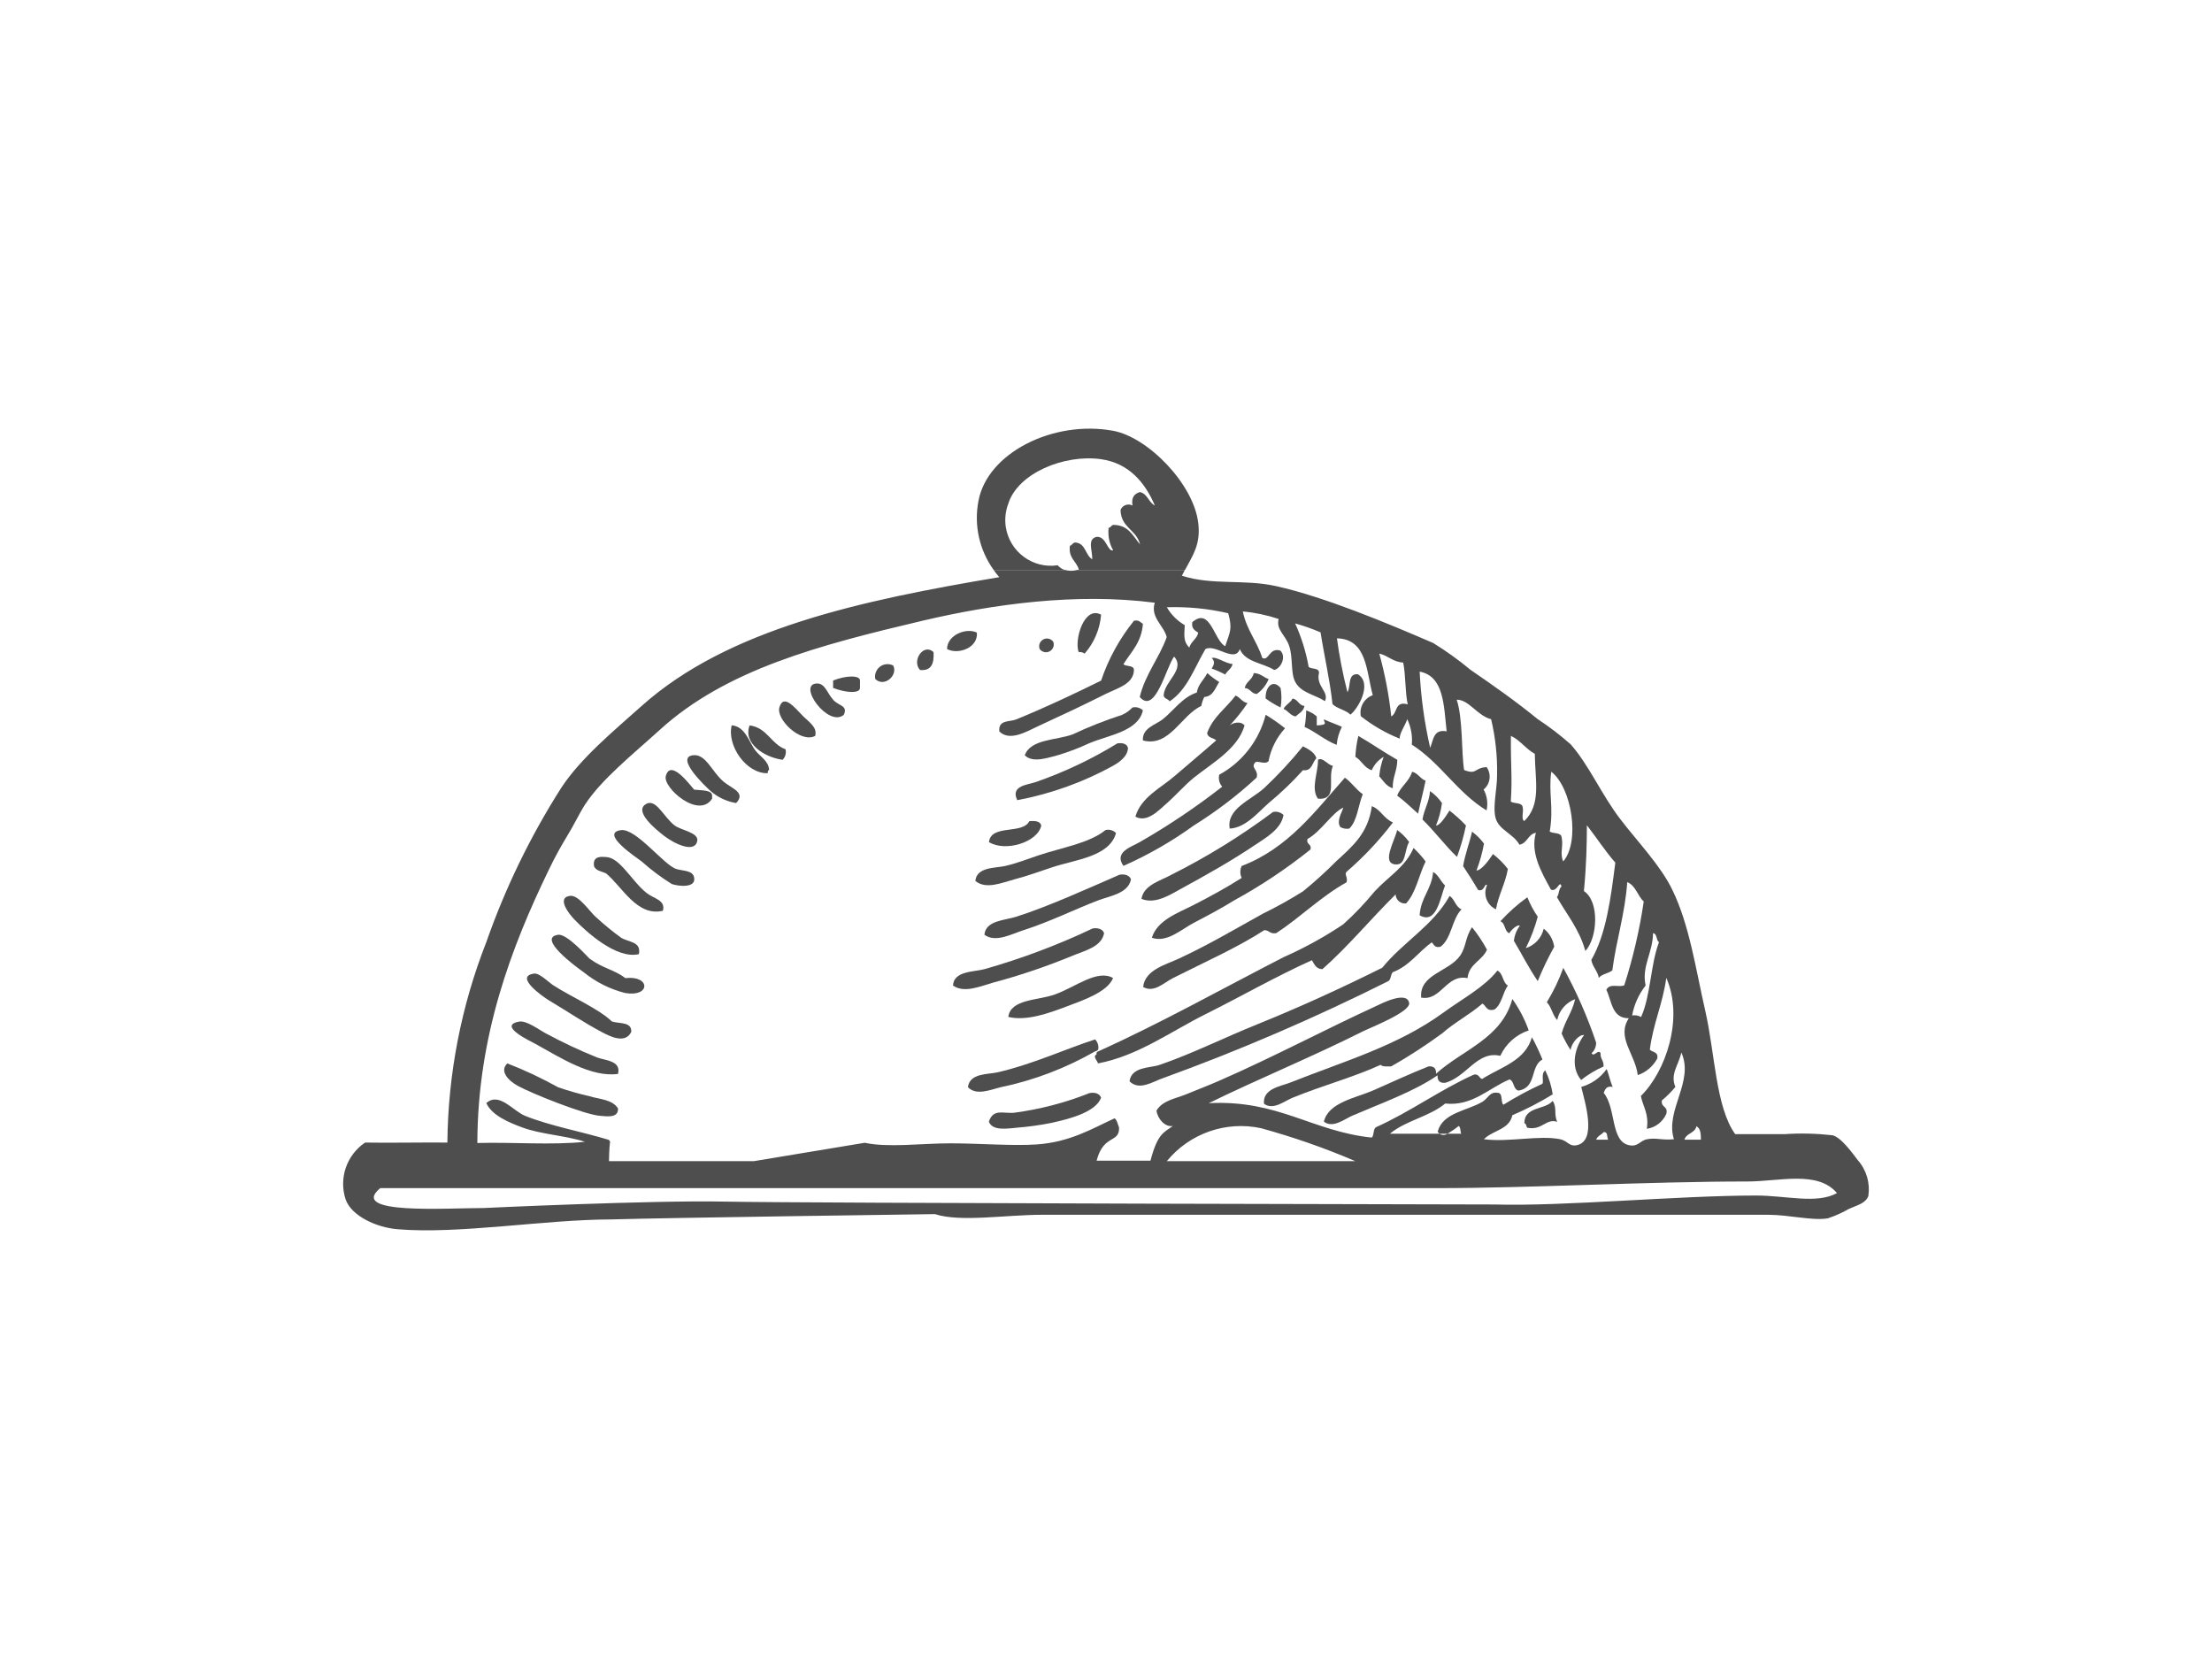 <?xml version="1.0" encoding="UTF-8"?>
<!-- Generator: Adobe Illustrator 27.7.0, SVG Export Plug-In . SVG Version: 6.00 Build 0)  -->
<svg xmlns="http://www.w3.org/2000/svg" xmlns:xlink="http://www.w3.org/1999/xlink" version="1.1" id="Livello_1" x="0px" y="0px" viewBox="0 0 200 150" style="enable-background:new 0 0 200 150;" xml:space="preserve">
<style type="text/css">
	.st0{fill:#4E4E4F;}
	.st1{fill-rule:evenodd;clip-rule:evenodd;fill:#4E4E4F;}
	.st2{fill:#FFFFFF;}
	.st3{fill:#4F4E4E;}
</style>
<g id="Raggruppa_19_00000053545933339355823630000017254493883384263355_" transform="translate(-479.573 -409.862)">
	<path id="Tracciato_10_00000139994282689237537270000012372386971402483890_" class="st3" d="M587.92,457.19   c-0.4-3.56-4.56-7.81-7.71-8.38c-5.37-0.99-11.37,1.98-12.17,6.35c-0.42,2.18,0.08,4.44,1.38,6.24h6.45   c-0.26-0.07-0.49-0.22-0.67-0.43c-2.25,0.34-4.35-1.22-4.69-3.47c-0.1-0.7-0.03-1.41,0.22-2.07c0.84-2.77,5.05-4.52,8.39-4.05   c2.49,0.35,3.97,2.07,4.87,4.19c-0.57-0.29-0.66-1.06-1.35-1.22c-0.48,0.15-0.8,0.46-0.67,1.22c-0.37-0.2-0.84-0.06-1.04,0.31   c-0.01,0.03-0.03,0.06-0.04,0.09c0.02,1.6,1.45,1.79,1.76,3.11c-0.65-0.75-1.03-1.76-2.43-1.76c-0.18,0.05-0.21,0.24-0.41,0.27   c-0.08,0.7,0.06,1.41,0.41,2.03c-0.52,0.15-0.61-1.28-1.49-1.22c-0.88,0.19-0.38,1.22-0.4,2.03c-0.6-0.35-0.59-1.31-1.35-1.49   c-0.43-0.12-0.42,0.21-0.67,0.27c-0.15,1.14,0.6,1.38,0.81,2.16c-0.05,0.01-0.09,0.02-0.14,0.02h9.74   C587.39,460.11,588.14,459.13,587.92,457.19z"></path>
	<path id="Tracciato_11_00000111878338300014754050000010496989038813839525_" class="st3" d="M577.64,468.96   c0.86-0.98,1.38-2.21,1.49-3.52c-1.53-0.84-2.44,2.26-2.03,3.38C577.29,468.8,577.48,468.84,577.64,468.96z"></path>
	<path id="Tracciato_12_00000024718008234267848270000015978302007961969792_" class="st3" d="M573.31,475.58   c2.32-1.07,4.19-1.95,6.22-2.97c1.04-0.52,2.53-0.88,2.57-2.16c-0.01-0.49-0.71-0.28-0.95-0.54c0.69-1.11,1.64-1.96,1.76-3.65   c-0.24-0.12-0.34-0.38-0.81-0.27c-1.3,1.61-2.31,3.45-2.97,5.41c-2.37,1.17-5.23,2.52-7.71,3.52c-0.56,0.22-1.61,0.01-1.49,1.08   C570.86,476.91,572.35,476.03,573.31,475.58z"></path>
	<path id="Tracciato_13_00000080179948909759567680000012595392635577022365_" class="st3" d="M567.9,467.06   c-0.94-0.47-2.68,0.19-2.7,1.48C566.15,469.08,568.02,468.47,567.9,467.06z"></path>
	<path id="Tracciato_14_00000044143492797516665460000004842099422343509904_" class="st3" d="M574.8,467.88   c-0.23-0.31-0.67-0.38-0.98-0.15c-0.26,0.19-0.36,0.53-0.24,0.82c0.23,0.31,0.67,0.38,0.98,0.15   C574.82,468.51,574.92,468.17,574.8,467.88z"></path>
	<path id="Tracciato_15_00000148657505897170194890000015881602981699462307_" class="st3" d="M562.76,470.44   c1.04,0.1,1.28-0.61,1.22-1.62C563.06,467.98,561.98,469.62,562.76,470.44z"></path>
	<path id="Tracciato_16_00000116948923553082509760000015851769287993648312_" class="st3" d="M558.71,471.25   c0.8,0.8,2.09-0.33,1.62-1.22c-0.56-0.28-1.24-0.06-1.52,0.5C558.7,470.75,558.66,471.01,558.71,471.25z"></path>
	<path id="Tracciato_17_00000097477115307652826710000014936118386217001091_" class="st3" d="M588.19,473.69   c0.05-0.28,0.14-0.55,0.27-0.81c0.84-0.07,0.98-0.83,1.35-1.35c-0.38-0.24-0.74-0.51-1.08-0.81c-0.29,0.61-0.82,0.98-0.95,1.76   c-1.31,0.42-2.12,1.67-3.11,2.44c-0.62,0.48-1.84,0.77-1.76,1.89C585.31,477.45,586.38,474.51,588.19,473.69z"></path>
	<path id="Tracciato_18_00000037683415124401841490000005080672014110694054_" class="st3" d="M594.28,471.26   c-0.47-0.15-0.73-0.53-1.35-0.54c-0.11,0.61-0.7,0.75-0.81,1.35c0.51,0.03,0.57,0.51,1.08,0.54   C593.68,472.28,594.06,471.8,594.28,471.26z"></path>
	<path id="Tracciato_19_00000048470080308310880170000011934985116580490661_" class="st3" d="M554.9,471.39v0.67   c1.21,0.47,2.43,0.51,2.43,0v-0.67C557.33,470.91,556.11,470.91,554.9,471.39z"></path>
	<path id="Tracciato_20_00000181088105651511657360000005708034931649227162_" class="st3" d="M554.92,473.15   c-0.58-0.64-0.74-1.51-1.49-1.49c-1.81,0.06,1.01,4,2.43,2.84C556.27,473.65,555.43,473.71,554.92,473.15z"></path>
	<path id="Tracciato_21_00000010302348438104216660000003409567671138018720_" class="st3" d="M595.36,473.83   c0.1-0.58,0.1-1.18,0-1.76c-0.71-0.86-1.41-0.06-1.35,0.95C594.43,473.33,594.88,473.6,595.36,473.83z"></path>
	<path id="Tracciato_22_00000177481695070561539530000014598051632004347528_" class="st3" d="M589.54,476.8   c-1.25,1.1-2.49,2.13-3.79,3.25c-1.2,1.04-3.01,1.89-3.52,3.65c1.06,0.59,2.14-0.6,2.84-1.21c0.81-0.71,1.63-1.65,2.43-2.3   c1.67-1.34,3.98-2.6,4.6-4.73c-0.28-0.41-1.03-0.29-1.35,0c0.6-0.63,1.14-1.31,1.62-2.03c-0.5-0.09-0.66-0.51-1.08-0.68   c-0.85,1.13-2.04,1.93-2.57,3.38C588.76,476.59,589.28,476.56,589.54,476.8z"></path>
	<path id="Tracciato_23_00000042720749549358150920000003171535013208832146_" class="st3" d="M597.52,473.69   c-0.53-0.05-0.58-0.59-1.08-0.67c-0.19,0.4-0.63,0.54-0.81,0.94c0.42,0.17,0.59,0.59,1.08,0.68   C597.02,474.36,597.43,474.18,597.52,473.69z"></path>
	<path id="Tracciato_24_00000093888378688125632330000001640905297973300635_" class="st3" d="M552.21,474.64   c-0.71-0.7-1.78-2.14-2.17-0.81c-0.3,1.06,1.91,3.26,3.24,2.57C553.47,475.64,552.83,475.24,552.21,474.64z"></path>
	<path id="Tracciato_25_00000170258371648219663590000018140330454636689051_" class="st3" d="M581.97,473.83   c-0.27,0.28-0.59,0.51-0.95,0.67c-1.52,0.49-3.01,1.08-4.46,1.76c-1.45,0.54-3.8,0.41-4.33,1.89c0.72,0.73,2.08,0.22,2.97,0   c0.97-0.29,1.92-0.65,2.84-1.08c1.77-0.75,4.44-1.07,4.87-2.98C582.66,473.85,582.31,473.75,581.97,473.83z"></path>
	<path id="Tracciato_26_00000073686542769300818600000011628529451736559028_" class="st3" d="M600.9,475.58   c-0.45-0.22-1.16-0.45-1.61-0.67c-0.13,0.18,0.55,0.5-0.66,0.54v-0.81c-0.28-0.25-0.6-0.43-0.96-0.54c0,0.5-0.05,1-0.14,1.49   c1.03,0.46,1.84,1.21,2.9,1.62C600.48,476.64,600.64,476.09,600.9,475.58z"></path>
	<path id="Tracciato_27_00000095297753102595710200000005871756073310185107_" class="st3" d="M589.81,479.91   c-0.09,0.38,0.01,0.79,0.27,1.08c-2.36,1.84-4.84,3.51-7.44,5c-0.69,0.42-2.4,0.89-1.49,2.16c2.24-0.99,4.37-2.21,6.36-3.65   c2.02-1.26,3.93-2.71,5.68-4.33c0.21-0.7-0.56-0.86-0.14-1.36c0.18-0.23,0.91,0.23,1.22-0.13c0.21-1.11,0.73-2.14,1.49-2.97   c-0.56-0.45-1.14-0.85-1.75-1.22C593.42,476.8,591.9,478.77,589.81,479.91z"></path>
	<path id="Tracciato_28_00000058578079101376727260000003432378247888503975_" class="st3" d="M547.89,477.74   c-0.6-0.77-0.91-2.19-2.16-2.3c-0.45,1.86,1.34,4.39,3.25,4.33c0.03-0.11,0-0.27,0.13-0.27   C549.1,478.69,548.33,478.3,547.89,477.74z"></path>
	<path id="Tracciato_29_00000091001082354122622420000000498447550630244504_" class="st3" d="M547.35,475.45   c-0.62,1.62,1.32,2.88,2.98,3.11c0.25-0.25,0.35-0.61,0.27-0.95C549.27,477.13,548.95,475.66,547.35,475.45z"></path>
	<path id="Tracciato_30_00000013152140396944706420000015832149568776008106_" class="st3" d="M603.6,479.5   c0.22-0.51,0.6-0.93,1.08-1.21c-0.21,0.56-0.35,1.16-0.4,1.76c0.36,0.4,0.63,0.91,1.22,1.08c-0.03-1.02,0.41-1.57,0.41-2.57   c-1.21-0.68-2.32-1.47-3.52-2.16c-0.15,0.62-0.24,1.26-0.27,1.89C602.69,478.62,602.91,479.29,603.6,479.5z"></path>
	<path id="Tracciato_31_00000052078944664516987690000018404627482655737760_" class="st3" d="M581.56,477.48   c-0.1-0.35-0.43-0.47-0.95-0.41c-2.34,1.44-4.84,2.62-7.44,3.52c-0.72,0.24-2.25,0.32-1.62,1.62c3.03-0.57,5.96-1.62,8.66-3.11   C580.77,478.78,581.54,478.26,581.56,477.48z"></path>
	<path id="Tracciato_32_00000181063982987477736880000014466588507432822966_" class="st3" d="M597.38,477.34   c-1.08,1.34-2.26,2.6-3.51,3.78c-1.18,1.07-3.43,1.87-3.11,3.66c1.43-0.08,2.49-1.4,3.51-2.3c1.11-0.92,2.15-1.91,3.11-2.98   c0.86,0.1,0.82-0.71,1.22-1.08C598.41,477.85,597.88,477.61,597.38,477.34z"></path>
	<path id="Tracciato_33_00000008866809743827003620000006103957711578752390_" class="st3" d="M545.05,480.58   c-1.11-0.89-1.64-2.6-2.84-2.43c-1.57,0.22,1.07,2.75,1.62,3.24c0.65,0.57,1.45,0.94,2.3,1.08   C547.03,481.54,545.78,481.17,545.05,480.58z"></path>
	<path id="Tracciato_34_00000020380769602996781430000006346691122419986845_" class="st3" d="M598.74,478.56   c0.03,1.12-0.68,2.6,0,3.52c1.85,0.12,0.83-1.79,1.35-2.97C599.58,479.01,599.17,478.29,598.74,478.56z"></path>
	<path id="Tracciato_35_00000003811400966502447110000002239722029656610205_" class="st3" d="M542.34,481.26   c-0.43-0.48-2.15-2.82-2.57-1.22c-0.27,1.03,2.98,3.92,4.19,2.03v-0.27C543.96,481.28,543,481.33,542.34,481.26z"></path>
	<path id="Tracciato_36_00000108277055792019734720000000654407246108647610_" class="st3" d="M607.79,483.43   c0.21-1.01,0.47-1.97,0.68-2.98c-0.5-0.18-0.67-0.68-1.22-0.81c-0.27,0.9-1.03,1.31-1.35,2.16   C606.58,482.3,607.17,482.88,607.79,483.43z"></path>
	<path id="Tracciato_37_00000132805284191348931550000009688455726015928506_" class="st3" d="M591.84,488.16   c-0.16,0.34-0.16,0.74,0,1.08c-1.34,0.86-2.84,1.67-4.33,2.44c-1.4,0.72-3.3,1.36-3.79,2.97c1.36,0.48,2.66-0.76,3.79-1.35   c1.23-0.64,2.51-1.32,3.65-2.03c2.43-1.33,4.74-2.87,6.9-4.6c0.13-0.54-0.4-0.41-0.27-0.95c1.25-0.69,2.22-2.38,3.24-2.84   c-0.14,0.49-0.64,1.19-0.27,1.76c0.24,0.14,0.53,0.19,0.81,0.14c0.73-0.71,0.8-2.09,1.22-3.11c-0.62-0.42-1-1.07-1.62-1.49   C598.46,483.24,596.02,486.57,591.84,488.16z"></path>
	<path id="Tracciato_38_00000008118431956771015270000017335913131254503594_" class="st3" d="M611.31,487.34   c0.34-0.93,0.61-1.88,0.81-2.84c-0.46-0.49-0.96-0.94-1.49-1.35c-0.3,0.47-0.87,1.38-1.22,1.35c0.27-0.65,0.45-1.33,0.54-2.03   c-0.29-0.42-0.66-0.79-1.08-1.08c-0.07,1.01-0.54,1.62-0.68,2.57C609.3,485.04,610.21,486.29,611.31,487.34z"></path>
	<path id="Tracciato_39_00000173141587433420340740000018187968914641705916_" class="st3" d="M540.59,484.51   c-1.03-0.76-1.74-2.61-2.7-1.89c-0.92,0.69,0.97,2.23,1.76,2.84c0.87,0.67,2.77,1.61,2.97,0.41   C542.73,485.14,541.16,484.93,540.59,484.51z"></path>
	<path id="Tracciato_40_00000058550159768443047950000017939275922137889425_" class="st3" d="M603.61,482.75   c-0.34,2.46-1.73,3.61-3.24,5c-0.94,0.95-1.94,1.85-2.98,2.7c-1.18,0.74-2.4,1.42-3.65,2.03c-2.54,1.41-4.92,2.82-7.57,4.05   c-1.17,0.55-3.07,1.01-3.24,2.57c0.98,0.57,1.9-0.41,2.71-0.81c2.83-1.43,5.77-2.73,8.25-4.33c0.44,0.01,0.52,0.38,1.08,0.27   c2.21-1.45,4.01-3.29,6.36-4.6c0.12-0.49-0.24-0.72,0-0.95c1.55-1.34,2.95-2.83,4.19-4.46C604.7,483.9,604.42,483.06,603.61,482.75   z"></path>
	<path id="Tracciato_41_00000115507271501646678830000013200801340197704374_" class="st3" d="M582.78,491.13   c1.23,0.53,2.61-0.38,3.65-0.95c2.29-1.25,4.49-2.49,6.62-3.92c0.99-0.66,2.37-1.44,2.57-2.71c-0.25-0.25-0.61-0.35-0.95-0.27   c-2.89,2.16-5.97,4.06-9.2,5.68C584.54,489.49,582.99,489.85,582.78,491.13z"></path>
	<path id="Tracciato_42_00000147207222514825021400000001069360652867532697_" class="st3" d="M573.72,484.51   c-0.09-0.4-0.54-0.45-1.08-0.4c-0.62,1.23-3.45,0.24-3.65,1.89C570.44,486.91,573.38,486.04,573.72,484.51z"></path>
	<path id="Tracciato_43_00000070814732483613264120000008352021824320084883_" class="st3" d="M540.72,488.43   c-1.09-0.32-3.65-3.71-5.01-3.51c-1.94,0.27,1.42,2.48,1.89,2.84c0.84,0.75,1.75,1.43,2.71,2.03c0.61,0.21,2.16,0.38,2.03-0.54   C542.25,488.53,541.34,488.63,540.72,488.43z"></path>
	<path id="Tracciato_44_00000164482640150726622600000004639674706891896994_" class="st3" d="M571.29,489.37   c1.16-0.3,2.32-0.73,3.38-1.08c2.11-0.71,5.21-0.95,5.81-3.11c-0.25-0.25-0.6-0.35-0.95-0.27c-1.47,1.2-3.92,1.57-6.09,2.3   c-1.01,0.34-1.94,0.71-2.98,0.95c-0.88,0.2-2.58,0.07-2.7,1.35C568.71,490.32,570.2,489.66,571.29,489.37z"></path>
	<path id="Tracciato_45_00000053529639041951389330000010511691551577934766_" class="st3" d="M605.76,488.02   c0.97,0.07,0.76-1.23,1.22-2.03c-0.3-0.42-0.66-0.78-1.08-1.08C605.65,485.94,604.45,487.93,605.76,488.02z"></path>
	<path id="Tracciato_46_00000155135243669181728400000005445389665569450399_" class="st3" d="M613.21,490.32   c0.57,0.24,0.63-0.71,0.81-0.41c-0.37,0.82-0.02,1.78,0.8,2.16c0,0,0.01,0,0.01,0.01c0.24-1.33,0.84-2.31,1.08-3.65   c-0.39-0.51-0.85-0.96-1.35-1.35c-0.35,0.54-1.04,1.48-1.49,1.49c0.3-0.79,0.53-1.6,0.68-2.43c-0.3-0.41-0.67-0.78-1.08-1.08   c-0.24,1.06-0.62,1.99-0.81,3.11C612.32,488.86,612.78,489.58,613.21,490.32z"></path>
	<path id="Tracciato_47_00000132045680281599930090000003162299597479411899_" class="st3" d="M598.19,496.68   c0.22,0.36,0.37,0.8,0.95,0.81c2.37-2.1,4.38-4.55,6.62-6.76c0.01,0.46,0.39,0.83,0.86,0.82c0.03,0,0.06,0,0.09-0.01   c0.89-0.96,1.15-2.55,1.76-3.79c-0.33-0.44-0.69-0.84-1.09-1.22c-0.74,1.73-2.24,2.55-3.51,3.92c-0.87,1.06-1.82,2.06-2.84,2.98   c-1.71,1.15-3.52,2.14-5.41,2.98c-5.59,2.87-11.25,6.04-16.77,8.52c-0.1,0.03-0.16,0.12-0.13,0.27c-0.39,0.18,0.1,0.6,0.13,0.81   c3.61-0.68,6.58-2.89,9.74-4.46C591.81,499.94,594.91,498.16,598.19,496.68z"></path>
	<path id="Tracciato_48_00000145749047822577021120000014331557676411822516_" class="st3" d="M538.02,490.59   c-1.33-1.06-2.38-3.19-3.65-3.24c-0.38-0.02-1.23-0.14-1.09,0.81c0.14,0.44,0.7,0.48,1.09,0.67c1.47,1.21,2.79,3.93,5.14,3.38   C539.77,491.23,538.71,491.14,538.02,490.59z"></path>
	<path id="Tracciato_49_00000169530414304127564380000005134581673246008973_" class="st3" d="M610.23,489.92   c-0.41-0.36-0.58-0.95-1.08-1.22c-0.13,1.58-1.12,2.3-1.22,3.92C609.47,493.49,609.79,491.02,610.23,489.92z"></path>
	<path id="Tracciato_50_00000140734608427934778290000011401322048514760374_" class="st3" d="M578.86,491.27   c1.08-0.41,2.71-0.62,2.97-1.89c-0.16-0.52-0.89-0.49-1.08-0.41c-2.56,1.11-6.41,2.87-9.33,3.79c-1.02,0.32-2.73,0.33-2.84,1.62   c1.01,0.74,2.42-0.06,3.52-0.41C574.51,493.2,576.62,492.13,578.86,491.27z"></path>
	<path id="Tracciato_51_00000142153541127623066370000013567580254995083175_" class="st3" d="M537.34,496.13   c0.22-1.16-0.91-1.05-1.62-1.49c-0.8-0.58-1.57-1.22-2.3-1.89c-0.52-0.45-1.52-1.99-2.3-1.89c-1.32,0.17,0.02,1.77,0.41,2.16   C532.55,494.08,535.31,496.62,537.34,496.13z"></path>
	<path id="Tracciato_52_00000060717759844210524430000013582024766765571253_" class="st3" d="M609.82,495.46   c1.01-0.75,1.02-2.5,1.9-3.38c-0.55-0.22-0.61-0.92-1.08-1.21c-1.5,2.69-4.21,4.17-6.09,6.49c-3.61,1.8-7.42,3.55-11.36,5.14   c-2.95,1.19-5.89,2.66-8.79,3.65c-0.85,0.29-2.52,0.14-2.7,1.48c0.88,0.88,2.1,0.03,2.98-0.27c6.97-2.53,13.79-5.47,20.42-8.79   c0.26-0.14,0.19-0.62,0.41-0.81c1.5-0.57,2.31-1.83,3.52-2.7C609.22,495.25,609.28,495.6,609.82,495.46z"></path>
	<path id="Tracciato_53_00000156568387607650369800000016318885366101912217_" class="st3" d="M616.04,494.24   c0.16-0.3,0.77-0.85,0.95-0.67c-0.3,0.39-0.48,0.86-0.54,1.35c0.72,1.21,1.37,2.5,2.16,3.65c0.43-1.07,0.93-2.1,1.49-3.11   c-0.1-0.64-0.43-1.23-0.95-1.63c-0.19,0.83-0.81,1.5-1.62,1.76c0.45-0.91,0.82-1.86,1.08-2.84c-0.38-0.55-0.69-1.14-0.94-1.76   c-0.89,0.63-1.7,1.36-2.44,2.17C615.7,493.33,615.58,494.08,616.04,494.24z"></path>
	<path id="Tracciato_54_00000136411600161052491410000017408266663136133770_" class="st3" d="M608.07,500.06   c1.81,0.33,2.27-2.15,4.19-1.76c0.14-1.31,1.32-1.56,1.76-2.57c-0.39-0.72-0.84-1.4-1.35-2.03c-0.62,0.9-0.51,1.74-1.08,2.57   C610.58,497.73,607.88,497.94,608.07,500.06z"></path>
	<path id="Tracciato_55_00000047763183215749588690000013385045083102868367_" class="st3" d="M576.56,496.27   c1.07-0.45,2.61-0.79,2.84-2.03c-0.17-0.54-0.94-0.48-1.08-0.41c-3.14,1.49-6.4,2.71-9.74,3.66c-0.97,0.26-2.77,0.15-2.84,1.48   c1.02,0.72,2.47,0.06,3.65-0.27C571.83,498.05,574.23,497.23,576.56,496.27z"></path>
	<path id="Tracciato_56_00000152983067858832982010000001141576563743746195_" class="st3" d="M536.12,498.3   c-1.01-0.77-2.01-0.86-3.24-1.76c-0.13-0.1-2.03-2.27-2.84-2.16c-1.98,0.27,1.69,2.96,2.3,3.38c1.11,0.9,2.4,1.55,3.78,1.89   C538.41,500.03,538.39,498.03,536.12,498.3z"></path>
	<path id="Tracciato_57_00000071552266563126764180000006311917305186462875_" class="st3" d="M620.37,502.09   c0.18-0.87,0.79-1.58,1.62-1.89c-0.26,1.18-0.92,1.97-1.22,3.11c0.23,0.52,0.5,1.02,0.81,1.49c0.09-0.68,0.81-1.44,1.22-1.35   c-0.81,1.08-1.29,2.83-0.27,4.06c0.62-0.49,1.3-0.9,2.03-1.22c0.04-0.54-0.31-0.68-0.27-1.21c-0.23-0.4-0.61,0.42-0.81,0   c0.27-0.24,0.41-0.59,0.41-0.95c-0.79-2.34-1.78-4.6-2.97-6.76c-0.39,1.09-0.89,2.13-1.49,3.11   C619.85,500.9,619.95,501.66,620.37,502.09z"></path>
	<path id="Tracciato_58_00000139974816952977499890000006297511780444967856_" class="st3" d="M605.36,506.28   c1.59-0.9,3.12-1.9,4.6-2.98c1.14-1.01,2.53-1.72,3.65-2.7c0.35,0.19,0.34,0.74,1.08,0.54c0.67-0.46,0.74-1.51,1.22-2.17   c-0.49-0.27-0.42-1.11-0.95-1.35c-1.17,1.49-3.13,2.52-4.87,3.79c-4.15,3.02-8.97,4.39-13.93,6.36c-0.77,0.3-2.45,0.53-2.3,1.89   c0.84,0.6,1.8-0.22,2.57-0.54c2.65-1.09,5.53-1.86,7.97-2.98C604.59,506.33,605.01,506.28,605.36,506.28z"></path>
	<path id="Tracciato_59_00000183237102138305607520000007807415993262161085_" class="st3" d="M534.9,502.22   c-1.18-1.14-3.61-2.19-5.27-3.25c-0.43-0.27-1.26-1.14-1.76-1.08c-1.88,0.25,0.87,2.14,1.35,2.43c1.78,1.06,3.11,1.98,4.73,2.84   c0.67,0.35,2.14,1.16,2.7,0C536.7,502.23,535.6,502.44,534.9,502.22z"></path>
	<path id="Tracciato_60_00000010282371820638345590000013139861306661349791_" class="st3" d="M574.94,499.78   c-1.54,0.55-4,0.41-4.2,2.03c1.65,0.39,3.64-0.33,5.28-0.95c1.36-0.52,3.69-1.28,4.19-2.57   C578.78,497.47,576.8,499.12,574.94,499.78z"></path>
	<path id="Tracciato_61_00000095316155802190716020000004080478212234459070_" class="st3" d="M533.55,505.47   c-1.57-0.63-3.11-1.36-4.6-2.16c-0.65-0.34-1.77-1.2-2.43-1.08c-2.03,0.36,1.06,1.79,1.49,2.03c2.21,1.22,5.02,3.04,7.44,2.7   C535.76,505.76,534.3,505.75,533.55,505.47z"></path>
	<path id="Tracciato_62_00000016796744957935018010000010035214955117166259_" class="st3" d="M578.59,504.92   c0.14,0,0.16-0.1,0.27-0.13c0.08-0.34-0.03-0.7-0.27-0.95c-2.8,0.91-5.67,2.25-8.79,2.97c-0.89,0.21-2.56,0.06-2.71,1.35   c0.76,0.8,2.05,0.22,2.98,0C573.06,507.54,575.93,506.44,578.59,504.92z"></path>
	<path id="Tracciato_63_00000095307292720133375960000012497008832942996638_" class="st3" d="M532.88,508.98   c-0.96-0.22-1.91-0.49-2.84-0.81c-1.48-0.82-3.02-1.55-4.6-2.16c-0.74,0.72,0.12,1.57,0.95,2.03c1.23,0.68,6.04,2.61,7.44,2.71   c0.63,0.05,1.67,0.22,1.62-0.67C534.94,509.26,533.74,509.25,532.88,508.98z"></path>
	<path id="Tracciato_64_00000075136115363471156350000001735170165198051263_" class="st3" d="M578.04,508.71   c-2.17,0.86-4.44,1.45-6.76,1.76c-1,0.1-1.89-0.41-2.3,0.81c0.33,0.86,1.67,0.62,2.57,0.54c1-0.08,1.99-0.22,2.98-0.41   c1.83-0.39,4.12-1.01,4.6-2.3C578.92,508.56,578.22,508.65,578.04,508.71z"></path>
	<path id="Tracciato_65_00000034810246646842331260000017119286537784514463_" class="st3" d="M617.4,511.42   c0.19,0.03,0.15,0.3,0.27,0.41c1.35,0.26,1.68-0.87,2.7-0.54c-0.33-0.71,0.01-1.26-0.41-1.89   C619.28,510.23,617.39,509.88,617.4,511.42z"></path>
	<path id="Tracciato_66_00000170961628883545791160000004685640569921415850_" class="st3" d="M590.35,470.85   c0.19-0.35,0.57-0.51,0.67-0.95c-0.67-0.05-1.47-0.7-1.89-0.54c0.33,0.3,0.21,0.62,0,0.95   C589.55,470.46,589.96,470.64,590.35,470.85z"></path>
	<g id="Raggruppa_18_00000018196586794293390180000003683388793355228844_" transform="translate(479.573 422.647)">
		<path id="Tracciato_78_00000034781995526383795890000013830305528790829189_" class="st3" d="M119.7,88.63    c0.82,0.62,1.8-0.2,2.57-0.54c2.69-1.16,5.57-2.18,7.71-3.65c-0.03,0.48,0.19,0.71,0.67,0.68c1.94-0.5,2.91-2.94,5-2.44    c0.5-1.09,1.43-1.92,2.57-2.3c-0.36-1.01-0.86-1.97-1.48-2.84c-0.97,3.59-4.52,4.59-6.9,6.76c0.03-0.48-0.19-0.7-0.67-0.67    c-1.6,0.63-3.3,1.42-5,2.17C122.59,86.49,120.11,86.88,119.7,88.63z"></path>
		<path id="Tracciato_79_00000062164758744610504150000012949653594383099791_" class="st3" d="M167.98,92.12    c-0.43-0.55-1.48-2.07-2.3-2.26c-1.44-0.16-2.88-0.2-4.33-0.1h-4.46c-1.76-2.43-1.83-7.31-2.7-11.12    c-0.88-3.85-1.43-7.77-2.98-10.96c-1.06-2.21-3.16-4.37-4.73-6.43c-1.68-2.2-2.82-4.87-4.46-6.73c-0.94-0.83-1.93-1.59-2.98-2.28    c-2.04-1.66-3.97-3.01-6.08-4.46c-1.07-0.89-2.2-1.7-3.38-2.43c-4.15-1.79-9.8-4.16-14.2-5.14c-2.9-0.65-5.75-0.05-8.52-0.94    c0.09-0.18,0.18-0.35,0.27-0.52h-9.74c-0.36,0.1-0.73,0.1-1.09,0h-6.46c0.16,0.23,0.33,0.44,0.51,0.65    c-12.52,2.1-24.52,4.67-32.32,11.63c-2.56,2.29-5.53,4.73-7.3,7.44c-2.78,4.37-5.05,9.04-6.76,13.93    c-2.27,5.78-3.46,11.92-3.52,18.12c-2.54-0.02-5.28,0.04-7.44,0c-1.67,1.13-2.39,3.22-1.76,5.14c0.52,1.5,2.8,2.55,4.73,2.7    c5.55,0.46,13.23-0.88,19.29-0.89c4.87-0.15,29.26-0.48,29.26-0.48c2.32,0.75,6.35,0.06,9.74,0.06h65.59c1.93,0,4,0.56,5.41,0.32    c0.66-0.22,1.29-0.5,1.9-0.85c0.78-0.36,1.49-0.48,1.76-1.17C169.1,94.18,168.76,93,167.98,92.12z M153.38,89.05    c0.37,0.17,0.41,0.67,0.41,1.21h-1.49C152.46,89.66,153.26,89.68,153.38,89.05L153.38,89.05z M149.46,71.59    c0.4,0.05,0.26,0.64,0.54,0.81c-0.77,2.02-0.75,4.85-1.62,6.77c-0.24-0.14-0.53-0.19-0.81-0.14c0.18-0.99,0.6-1.92,1.22-2.71    C148.41,74.6,149.44,73.37,149.46,71.59L149.46,71.59z M140.26,56.99c1.87,1.45,2.62,6.33,1.08,8.11    c-0.33-0.74,0.03-1.34-0.14-2.16c-0.04-0.5-0.76-0.32-1.08-0.54C140.5,60.19,139.99,58.89,140.26,56.99L140.26,56.99z     M136.61,53.75c0.86,0.4,1.34,1.18,2.16,1.62c0.03,2.45,0.6,4.57-0.95,6.08c-0.31-0.15-0.05-0.85-0.14-1.22    c-0.04-0.5-0.77-0.32-1.08-0.54C136.75,57.42,136.58,56.52,136.61,53.75L136.61,53.75z M130.8,53.34    c-1.22-0.23-1.19,0.8-1.49,1.49c-0.52-2.27-0.84-4.57-0.95-6.89C130.55,48.35,130.54,50.98,130.8,53.34L130.8,53.34z     M126.87,47.12c0.24,1.16,0.16,2.63,0.41,3.78c-1.2-0.34-0.91,0.81-1.49,1.09c-0.2-1.92-0.57-3.82-1.08-5.68    C125.52,46.49,125.93,47.07,126.87,47.12L126.87,47.12z M111.05,42.66c0.4,1.46,0.16,1.65-0.27,2.98    c-1.03-0.51-1.33-3.59-2.98-2.17c-0.09,0.59,0.24,0.75,0.54,0.95c-0.13,0.59-0.66,0.79-0.81,1.35c-0.54-0.56-0.46-1.04-0.41-2.03    c-0.67-0.39-1.23-0.95-1.62-1.62C107.37,42.06,109.23,42.24,111.05,42.66L111.05,42.66z M49.65,65.8    c0.49-1.02,1.03-2.01,1.62-2.98c0.6-0.96,1.07-1.99,1.62-2.85c1.5-2.3,4.33-4.55,6.76-6.76c6-5.46,14.38-7.66,23.8-9.88    c6.3-1.48,13.81-2.54,20.96-1.62c-0.42,1.33,0.81,2.04,1.08,3.11c-0.69,1.92-1.92,3.31-2.44,5.41c1.41,1.65,2.4-2.74,3.11-3.65    c1.03,1.18-0.86,2.19-0.95,3.51c0.05,0.32,0.42,0.3,0.54,0.54c1.6-1.05,2.25-3.06,3.24-4.73c0.91-0.49,2.66,1.29,3.11,0    c0.48,1.19,2.09,1.25,3.11,1.89c0.63-0.14,1.12-1.24,0.54-1.76c-1.01-0.29-1.02,1-1.62,0.67c-0.48-1.51-1.42-2.54-1.76-4.2    c1.1,0.1,2.19,0.33,3.24,0.68c-0.25,0.98,0.61,1.43,0.95,2.43c0.36,1.05,0.12,2.42,0.54,3.24c0.52,1.02,1.78,1.16,2.7,1.76    c0.39-0.89-0.84-1.32-0.54-2.57c0-0.49-0.71-0.28-0.94-0.54c-0.24-1.35-0.65-2.67-1.22-3.92c0.79,0.22,1.55,0.49,2.3,0.81    c0.34,2.18,0.83,4.22,1.08,6.49c0.43,0.42,1.2,0.52,1.62,0.95c0.7-0.55,2.01-2.8,0.68-3.65c-0.96-0.1-0.62,1.1-0.95,1.62    c-0.41-1.6-0.73-3.23-0.95-4.87c2.73,0.07,2.64,2.95,3.24,5.14c-0.78,0.28-1.24,1.09-1.08,1.9c1.07,0.84,2.25,1.53,3.52,2.03    c-0.05-0.45,0.47-1.15,0.68-1.76c0.34,0.72,0.48,1.51,0.41,2.3c2.59,1.65,4.12,4.35,6.76,5.95c0.14-0.64,0.05-1.32-0.27-1.89    c0.61-0.5,0.73-1.39,0.27-2.03c-1.16,0.08-0.84,0.72-2.03,0.27c-0.26-1.59-0.1-4.64-0.67-6.36c1.1-0.02,1.87,1.46,3.11,1.76    c0.39,1.64,0.57,3.32,0.54,5c0.01,1.33-0.41,2.86-0.14,3.92c0.29,1.11,1.62,1.43,2.16,2.43c0.73-0.13,0.76-0.95,1.49-1.08    c-0.51,1.76,0.43,3.46,1.36,5.14c0.57,0.26,0.81-0.96,0.95-0.27c-0.26,0.19-0.2,0.7-0.41,0.95c0.9,1.59,2.04,2.92,2.57,4.87    c1.1-1.17,1.31-4.47-0.13-5.42c0.23-2.39,0.26-4.16,0.27-5.95c0.87,1.12,1.64,2.32,2.57,3.38c-0.41,3.24-0.83,6.47-2.17,8.8    c0.12,0.65,0.56,0.97,0.68,1.62c0.27-0.36,0.87-0.39,1.22-0.68c0.36-2.75,1.14-5.08,1.35-7.98c0.77,0.32,0.93,1.24,1.49,1.76    c-0.38,2.57-0.97,5.1-1.76,7.57c-0.48,0.22-1.32-0.22-1.62,0.41c0.5,1.03,0.49,2.58,2.03,2.57c-1.14,1.75,0.58,3.22,0.81,5.14    c0.75-0.25,1.38-0.79,1.76-1.49c0.13-0.62-0.43-0.56-0.67-0.81c0.3-2.36,1.17-4.15,1.49-6.49c1.61,3.65-0.06,8.49-2.3,10.68    c0.19,0.98,0.75,1.6,0.54,2.97c0.78-0.12,1.44-0.63,1.76-1.35c0.19-0.73-0.51-0.56-0.4-1.22c0.44-0.36,0.85-0.77,1.22-1.22    c-0.49-1.18,0.29-1.95,0.54-3.11c1.19,2.63-1.5,5.23-0.67,7.84c-1.08,0.11-1.61-0.16-2.43,0c-0.67,0.13-0.8,0.71-1.62,0.54    c-1.7-0.35-1.16-3.34-2.3-4.73c0.13-0.32,0.24-0.66,0.81-0.54c-0.22-0.5-0.34-1.11-0.54-1.62c-0.56,0.79-1.37,1.36-2.3,1.62    c0.31,1.31,1.46,4.89-0.41,5.27c-0.69,0.14-0.82-0.4-1.49-0.54c-1.89-0.39-4.66,0.29-6.9,0c0.78-0.81,2.3-0.86,2.57-2.17    c1.26-0.54,2.48-1.17,3.65-1.89c-0.11-0.75-0.34-1.48-0.67-2.16c-0.42,0.27-0.11,0.97-0.27,1.21c-1.21,0.55-2.39,1.19-3.52,1.89    c-0.28-0.26,0-1.08-0.54-1.08c-0.69-0.12-0.87,0.53-1.35,0.81c-1.42,0.84-3.59,0.98-4.05,2.7c0.04,0.07,0.09,0.14,0.16,0.19h0.73    c0.35-0.21,0.69-0.44,1.01-0.7c0.24,0.16,0.1,0.7,0.27,0.7h-1.28c-0.22,0.15-0.51,0.15-0.73,0h-4.48c1.46-1.21,3.55-1.53,5-2.73    c2.46,0.27,3.95-1.41,5.82-2.18c0.43,0.15,0.32,0.92,0.81,1.01c1.67-0.27,1.03-2.21,2.16-2.81c-0.28-0.69-0.59-1.36-0.95-2.01    c-0.59,2.07-2.67,2.66-4.33,3.66c-0.4,0.38-0.35-0.45-0.95-0.27c-3.1,1.41-5.69,3.33-8.79,4.73c-0.32,0.14-0.17,0.74-0.41,0.95    c-5.39-0.56-8.46-3.44-14.74-3.11c4.38-2.15,9.29-4.16,13.93-6.49c0.65-0.33,4.33-1.76,4.19-2.57c-0.2-1.14-2.53,0.06-2.97,0.27    c-4.66,2.14-9.31,4.62-14.2,6.76c-0.96,0.42-2,0.82-2.98,1.22c-0.93,0.39-2.16,0.55-2.7,1.49c0.12,0.75,0.78,1.51,1.49,1.38    c-0.85,0.6-1.39,0.71-2.03,3.14h-4.87c0.63-2.43,2.08-1.55,2.03-3c-0.08-0.2-0.21-0.75-0.41-0.83c-2.04,0.94-4.03,2.15-7.03,2.36    c-2.23,0.15-5.11-0.1-7.84-0.1c-2.58,0-5.59,0.41-7.71-0.05L68.17,92.2H55.06c0.05-2.43,0.21-1.49,0-1.92    c-2.46-0.75-5.3-1.26-7.57-2.17c-1.12-0.45-2.35-2.19-3.52-1.16c0.5,1.12,2.04,1.75,3.24,2.2c1.73,0.64,3.88,0.72,5.68,1.3    c-2.97,0.32-6.53,0.02-9.73,0.11C43.18,80.91,46.21,72.88,49.65,65.8L49.65,65.8z M145.4,90.26h-1.08    c0.11-0.34,0.47-0.43,0.67-0.68C145.4,89.53,145.27,90.02,145.4,90.26L145.4,90.26z M122.54,92.2H105.5    c2.06-2.51,5.34-3.66,8.51-2.98C116.92,90.02,119.77,91.01,122.54,92.2z M158.79,95.31c-7.15,0-17.3,0.99-23.67,0.81    c0,0-62.86-0.12-69.52-0.26s-21.89,0.58-21.89,0.58c-3.4,0-12.25,0.62-9.33-1.8h95.61c8.41,0,18.99-0.6,28.02-0.6    c2.84,0,6.35-1.02,8.08,1.05C164.24,96.1,161.53,95.31,158.79,95.31L158.79,95.31z"></path>
	</g>
</g>
</svg>
